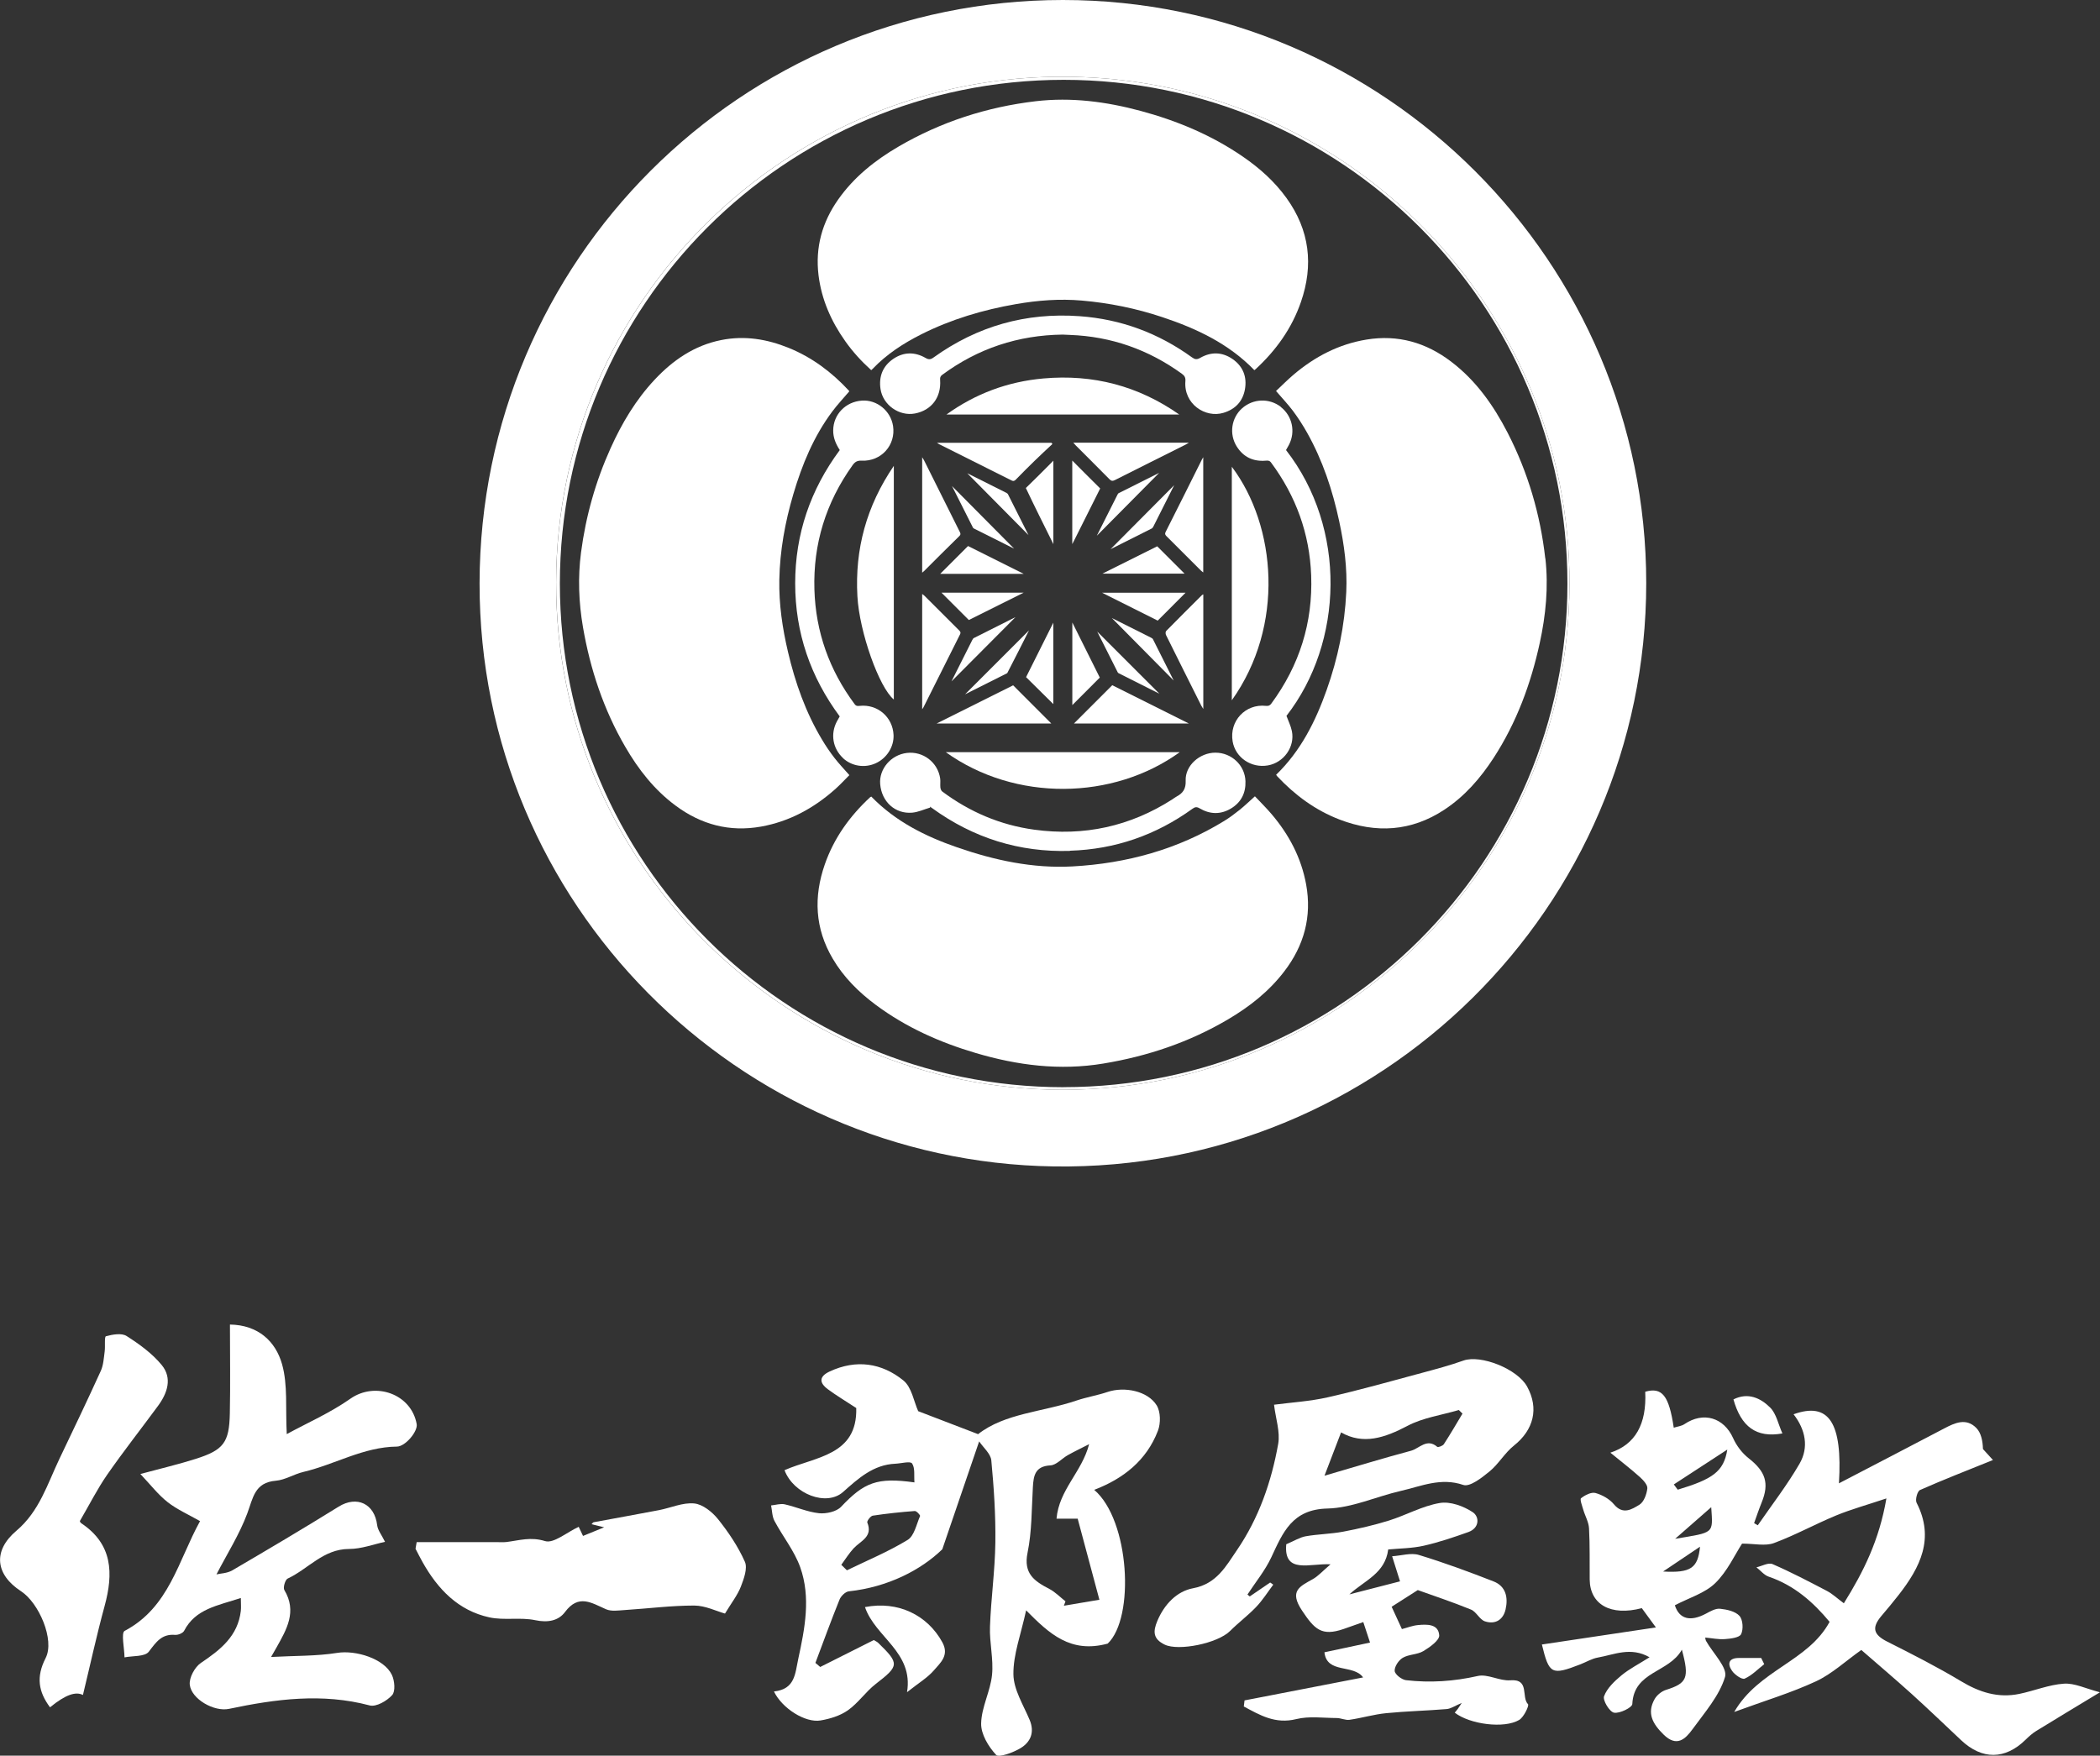 <?xml version="1.0" encoding="UTF-8"?>
<svg id="_レイヤー_2" data-name="レイヤー 2" xmlns="http://www.w3.org/2000/svg" viewBox="0 0 380 317.77">
  <rect x="0" y="0" width="380" height="317.77" fill="#333333" stroke="none"/>
  <defs>
    <style>
      .cls-1 {
        fill: #fff;
      }
    </style>
  </defs>
  <g id="_文字" data-name="文字">
    <g>
      <g>
        <path class="cls-1" d="M318.07,276.08c2.55-3.7,5.32-7.28,7.56-11.15,1.72-2.97,1.08-6.17-1.08-8.95,6.38-2.29,8.88,1.47,8.21,12.5,6.54-3.41,12.79-6.64,19.02-9.92,1.97-1.04,4-1.97,5.84-.1.87.89,1.16,2.34,1.2,3.81.75.83,1.51,1.66,1.81,1.99-4.67,1.89-8.98,3.56-13.2,5.43-.48.21-.9,1.75-.62,2.3,3.31,6.46.66,11.69-3.25,16.7-1.01,1.3-2.07,2.56-3.13,3.81-1.8,2.14-1.4,3.39,1.09,4.64,4.51,2.27,9.03,4.57,13.36,7.17,3.32,2,6.7,3.07,10.52,2.28,2.71-.56,5.36-1.67,8.08-1.85,1.93-.13,3.93.89,6.51,1.56-4.46,2.7-8.02,4.84-11.56,7.02-.69.43-1.31.99-1.9,1.57-3.69,3.62-7.86,3.66-11.65.09-2.99-2.81-5.95-5.66-8.99-8.41-3.05-2.75-6.19-5.41-9.08-7.93-2.86,2.02-5.31,4.33-8.21,5.68-4.5,2.09-9.3,3.52-14.79,5.54,4.42-7.65,13.36-9.1,17.26-16.31-2.98-3.59-6.41-6.61-11.02-8.18-.83-.28-1.48-1.12-2.22-1.69.99-.22,2.17-.91,2.92-.58,3.35,1.45,6.6,3.16,9.85,4.86.97.51,1.8,1.3,3.05,2.23,3.58-5.74,6.4-11.42,7.7-18.98-3.49,1.17-6.36,1.96-9.09,3.08-3.8,1.57-7.42,3.58-11.26,5-1.57.58-3.53.1-5.77.1-1.31,2.01-2.66,5.02-4.85,7.15-1.88,1.83-4.74,2.66-7.31,4.01.8,2.51,2.8,3.02,5.62,1.52.8-.43,1.75-.98,2.57-.89,1.23.13,2.75.46,3.5,1.29.63.69.73,2.42.3,3.31-.31.63-1.89.82-2.92.89-1.18.09-2.38-.17-3.58-.28.05.22.06.44.15.61,1.24,2.21,3.94,4.85,3.44,6.52-1.04,3.44-3.69,6.44-5.88,9.46-1.3,1.78-2.86,3.32-5.25.96-1.94-1.91-3.07-3.83-1.61-6.41.41-.72,1.25-1.41,2.04-1.66,3.82-1.21,4.29-2.12,2.89-7.28-2.35,4.22-8.69,3.86-8.97,9.84-.03.63-2.29,1.75-3.31,1.56-.81-.15-2.08-2.25-1.8-2.98.54-1.45,1.88-2.72,3.13-3.76,1.45-1.2,3.18-2.07,5.1-3.29-3.41-1.95-6.39-.47-9.34.05-1.09.19-2.1.81-3.15,1.22-5.25,2.04-5.68,1.82-6.99-3.58,6.74-1.01,13.48-2.02,20.63-3.09-.98-1.34-1.78-2.44-2.55-3.49-5.61,1.48-9.38-.64-9.43-5.19-.03-3.08.05-6.17-.12-9.25-.06-1.15-.72-2.26-1.05-3.4-.2-.7-.65-1.86-.39-2.06.71-.56,1.85-1.15,2.61-.94,1.22.34,2.54,1.08,3.34,2.05,1.64,1.97,3.27.88,4.62.06.8-.49,1.3-1.89,1.42-2.94.07-.63-.73-1.5-1.34-2.05-1.64-1.47-3.39-2.82-5.35-4.42q6.73-2.19,6.31-11.03c3.04-.87,4.3.67,5.16,6.51.68-.22,1.41-.29,1.94-.65,3.44-2.32,7.14-1.18,8.81,2.55.61,1.37,1.64,2.72,2.82,3.64,3.03,2.38,3.76,4.5,2.34,7.99-.5,1.23-.92,2.49-1.37,3.74.23.13.45.27.68.4ZM302.88,268.68c.24.32.48.63.71.95,6.33-1.91,8.33-3.27,8.97-7.26-3.23,2.1-6.46,4.21-9.68,6.31ZM309.65,272.8c-2.37,2.08-4.45,3.9-6.53,5.72,7.16-1.2,6.85-.86,6.53-5.72ZM300.94,284.44c5.05.29,6.3-.63,6.68-4.49-2.12,1.43-4.22,2.84-6.68,4.49Z"/>
        <path class="cls-1" d="M140.08,306.15c3.82-.42,3.79-3.26,4.36-5.86,1.2-5.54,2.31-11.15.36-16.63-1.06-2.97-3.16-5.56-4.66-8.38-.43-.81-.42-1.86-.61-2.8.83-.08,1.7-.37,2.47-.2,2.09.47,4.11,1.39,6.21,1.61,1.3.13,3.15-.28,3.98-1.16,4.2-4.43,6.5-5.37,13.28-4.42-.1-1.23.14-2.6-.43-3.43-.31-.46-1.97,0-3.02.05-3.99.17-6.69,2.65-9.47,5.12-3,2.66-8.96.38-10.59-3.95,5.54-2.45,13.21-2.61,12.98-11.25-1.93-1.27-3.6-2.26-5.15-3.41-1.57-1.17-1.6-2.3.35-3.21,4.79-2.23,9.41-1.55,13.33,1.63,1.51,1.22,1.9,3.84,2.68,5.56,3.44,1.32,6.98,2.68,10.84,4.16,4.82-3.79,11.66-4,17.82-6.09,1.84-.62,3.78-.93,5.61-1.55,3.04-1.02,7.26-.19,8.88,2.42.72,1.16.75,3.25.23,4.6-2.06,5.38-6.25,8.68-11.53,10.7,6.43,5.49,7.38,23.15,2.44,27.83-6.71,1.81-10.52-1.74-14.76-6.02-.94,4.35-2.34,7.97-2.3,11.57.03,2.77,1.8,5.55,2.94,8.27.93,2.22.17,3.98-1.6,5.07-1.33.82-3.97,1.79-4.47,1.25-1.4-1.5-2.76-3.77-2.71-5.7.06-2.93,1.67-5.8,1.97-8.77.29-2.87-.48-5.83-.37-8.74.18-5.06.9-10.12.97-15.18.07-4.97-.26-9.96-.73-14.91-.11-1.21-1.44-2.31-2.2-3.44-2.22,6.5-4.2,12.29-6.67,19.53-3.82,3.71-9.78,6.84-16.92,7.61-.62.07-1.41.85-1.67,1.48-1.53,3.79-2.93,7.64-4.37,11.47.29.25.58.49.87.74,3.23-1.62,6.46-3.25,9.69-4.87.28.17.58.29.8.5,3.89,3.78,3.8,4.16-.44,7.44-1.82,1.41-3.17,3.45-5.04,4.77-1.4.99-3.24,1.55-4.96,1.84-2.73.46-6.92-2.15-8.42-5.24ZM197.08,261.39c-1.29.66-2.59,1.28-3.86,1.99-1.07.6-2.06,1.79-3.14,1.85-2.77.15-3.06,1.83-3.18,3.95-.23,3.96-.17,8-.96,11.85-.78,3.77,1.22,5.15,3.92,6.55,1.08.56,1.97,1.49,2.94,2.26-.1.26-.19.53-.29.79,1.88-.32,3.77-.63,6.43-1.08-1.37-5.1-2.64-9.87-3.93-14.67h-3.83c.45-5.25,4.59-8.43,5.9-13.49ZM152.23,283.22c.34.33.68.67,1.02,1,3.69-1.79,7.5-3.37,10.99-5.5,1.2-.73,1.59-2.81,2.25-4.32.07-.15-.64-.93-.95-.91-2.55.19-5.09.46-7.61.84-.4.06-1.09.98-.99,1.24,1.06,2.6-1.21,3.32-2.46,4.66-.84.91-1.5,1.98-2.24,2.99Z"/>
        <path class="cls-1" d="M43.62,289.22c-4.23,1.4-8.24,1.96-10.3,5.95-.22.43-1.1.78-1.63.74-2.46-.21-3.45,1.33-4.77,3.05-.71.92-2.88.72-4.39,1.02-.02-1.65-.64-4.43.02-4.79,8.09-4.27,9.7-12.73,13.65-19.87-2.1-1.2-4.16-2.1-5.87-3.44-1.72-1.35-3.09-3.15-4.93-5.09,3.78-1.02,6.92-1.75,9.99-2.73,5.08-1.61,6.1-2.95,6.2-8.28.11-5.29.02-10.59.02-16.04,5.1.08,8.26,3.03,9.43,7.18,1.06,3.76.6,7.94.85,12.65,3.68-2.01,7.86-3.84,11.52-6.41,4.49-3.15,11.02-.87,11.99,4.6.23,1.32-2.05,4.06-3.58,4.07-6.05.06-11.24,3.25-16.94,4.59-1.69.4-3.29,1.45-4.98,1.59-3.85.32-4.11,3.14-5.16,5.93-1.42,3.8-3.65,7.31-5.57,11.02.71-.17,1.93-.19,2.85-.72,6.46-3.78,12.9-7.59,19.26-11.54,3.29-2.04,6.5-.55,6.97,3.36.11.92.82,1.77,1.42,3.01-2.04.43-4.27,1.29-6.5,1.29-4.66,0-7.4,3.63-11.12,5.36-.45.21-.86,1.63-.6,2.07,2.34,3.9.41,7.14-1.42,10.41-.19.34-.39.68-.98,1.71,4.35-.24,8.21-.14,11.96-.74,3.36-.54,8.51,1.03,9.91,4,.49,1.04.66,2.96.04,3.64-.94,1.05-2.9,2.18-4.06,1.87-8.59-2.28-17.01-1.16-25.46.62-2.7.57-6.8-1.76-7.1-4.37-.14-1.26.9-3.19,2.01-3.94,3.53-2.38,6.7-4.85,7.23-9.44.07-.64,0-1.3,0-2.34Z"/>
        <path class="cls-1" d="M226.15,288.95c1.23-.84,2.46-1.68,3.69-2.52.19.13.37.26.56.39-1.02,1.36-1.93,2.82-3.1,4.04-1.47,1.54-3.2,2.83-4.71,4.34-2.26,2.26-9.35,3.68-11.84,2.47-2.13-1.03-2.12-2.39-1.33-4.28,1.26-3.01,3.54-5.38,6.47-5.92,4.27-.79,5.96-4.01,7.93-6.89,3.96-5.79,6.25-12.37,7.47-19.23.39-2.18-.45-4.57-.75-7.1,3.08-.41,6.48-.6,9.76-1.35,5.69-1.29,11.32-2.88,16.96-4.4,2.53-.68,5.08-1.36,7.55-2.24,3.13-1.11,9.76,1.5,11.52,4.7,2.18,3.96,1.19,7.85-2.38,10.69-1.66,1.32-2.77,3.33-4.42,4.68-1.39,1.14-3.56,2.85-4.75,2.44-4.08-1.39-7.61.24-11.29,1.08-4.46,1.02-8.85,3.09-13.3,3.19-6.37.15-8.04,4.32-10.14,8.82-1.12,2.4-2.86,4.51-4.32,6.75l.43.35ZM239.67,267.1c5.42-1.58,10.51-3.14,15.66-4.52,1.51-.41,2.86-2.32,4.74-.71.16.14,1-.17,1.2-.48,1.18-1.81,2.26-3.68,3.37-5.53-.22-.22-.44-.44-.66-.65-3.11.92-6.47,1.38-9.28,2.86-4.13,2.18-8.03,3.48-12.03,1.19-.92,2.39-1.82,4.77-3,7.84Z"/>
        <path class="cls-1" d="M225.2,307.77c7.01-1.36,14.02-2.72,21.46-4.16-1.76-2.45-6.57-.61-7-4.55,2.77-.59,5.4-1.15,8.25-1.76-.52-1.58-.86-2.62-1.22-3.71-1.28.45-2.43.86-3.58,1.26-3.97,1.36-5.25.04-7.49-3.32-2.4-3.59-.43-4.38,1.97-5.73.95-.54,1.71-1.41,3.17-2.66-3.64-.24-8.51,1.87-8.01-3.63,1.48-.63,2.47-1.26,3.53-1.45,2.24-.39,4.54-.41,6.77-.83,2.79-.53,5.57-1.17,8.27-2.01,3.11-.97,6.05-2.65,9.21-3.18,1.87-.32,4.29.55,5.96,1.66,1.25.83,1.25,2.87-.79,3.6-2.66.95-5.35,1.86-8.1,2.48-2.09.47-4.28.47-6.4.67-.56,4.36-4.27,5.59-7.03,8.13,3-.77,6.01-1.54,9.17-2.36-.49-1.54-.84-2.68-1.43-4.54,1.69-.11,3.41-.67,4.83-.24,4.57,1.39,9.07,3.05,13.52,4.79,2.23.87,2.67,2.91,2.18,5.06-.44,1.95-1.93,2.77-3.74,2.17-.97-.32-1.55-1.74-2.52-2.13-3.37-1.38-6.83-2.52-9.63-3.53-1.82,1.16-3.26,2.08-4.73,3.02.52,1.13,1.14,2.48,1.86,4.04.93-.24,1.88-.62,2.85-.72,1.67-.17,3.76-.23,3.9,1.85.06.9-1.71,2.16-2.88,2.86-1.09.65-2.62.56-3.72,1.21-.74.43-1.52,1.6-1.46,2.38.05.63,1.28,1.58,2.06,1.67,4.35.5,8.65.22,12.97-.76,1.8-.41,3.95.93,5.88.78,3.58-.29,1.95,3.04,3.22,4.33.23.24-.74,2.32-1.59,2.84-2.72,1.63-8.95.8-11.67-1.31.18-.23.37-.44.55-.68.15-.2.28-.42.72-1.08-1.25.52-1.98,1.05-2.75,1.11-3.64.3-7.3.38-10.93.74-2.23.22-4.41.88-6.63,1.2-.74.11-1.55-.32-2.33-.32-2.44-.01-4.98-.38-7.29.19-3.84.95-6.59-.72-9.51-2.28.04-.36.09-.72.13-1.08Z"/>
        <path class="cls-1" d="M75.4,279.12c4.8,0,9.61,0,14.41,0,.62,0,1.24.05,1.85-.02,2.3-.29,4.38-.97,6.96-.17,1.57.49,3.94-1.59,6.1-2.58.17.35.45.94.78,1.65,1.2-.49,2.27-.93,3.82-1.56-1.1-.27-1.66-.4-2.28-.56.16-.15.26-.34.39-.36,3.94-.74,7.89-1.43,11.82-2.19,2.13-.41,4.3-1.41,6.36-1.21,1.53.14,3.25,1.52,4.3,2.82,1.9,2.37,3.64,4.96,4.87,7.72.53,1.18-.17,3.09-.72,4.51-.59,1.53-1.66,2.88-2.87,4.88-1.55-.43-3.55-1.44-5.56-1.45-4.17,0-8.35.54-12.53.81-1.15.07-2.46.29-3.44-.14-2.63-1.16-4.96-2.8-7.42.5-1.18,1.59-3.11,1.96-5.38,1.48-2.68-.57-5.63.07-8.3-.51-5.65-1.23-9.35-5.11-12.1-10.01-.44-.79-.85-1.6-1.27-2.41.07-.4.14-.8.21-1.21Z"/>
        <path class="cls-1" d="M15.02,306.79c-1.31-.66-3.12-.1-5.97,2.23-2.09-2.82-2.55-5.48-.79-8.92,1.68-3.28-1.22-9.98-4.44-12.08-4.67-3.04-5.15-7.32-.85-10.96,4.16-3.52,5.61-8.46,7.8-13.05,2.52-5.28,5.05-10.55,7.47-15.88.48-1.05.54-2.32.7-3.5.13-.96-.08-2.68.23-2.77,1.19-.33,2.83-.62,3.73-.05,2.31,1.47,4.64,3.16,6.36,5.25,1.96,2.38,1.04,5.09-.68,7.42-3.05,4.15-6.24,8.2-9.18,12.43-1.79,2.58-3.21,5.42-4.94,8.38-.04-.07.03.27.24.41,5.7,3.79,5.84,9.07,4.23,14.98-1.44,5.28-2.6,10.64-3.92,16.1Z"/>
        <path class="cls-1" d="M164.13,306.28c1.2-7.26-5.75-9.93-7.61-15.4,5.99-1.17,11.3,1.45,13.99,6.35,1.31,2.39-.34,3.72-1.5,5.08-1.16,1.35-2.79,2.31-4.88,3.97Z"/>
        <path class="cls-1" d="M322.53,259.45c-4.76.86-7.48-1.26-8.86-6.16,2.63-1.32,4.91-.26,6.66,1.49,1.1,1.11,1.44,2.97,2.2,4.67Z"/>
        <path class="cls-1" d="M319.24,301.21c-1.16.91-2.23,2.04-3.54,2.62-.48.21-1.78-.69-2.27-1.39-.88-1.26-.68-2.35,1.23-2.35,1.34,0,2.69,0,4.03,0,.18.37.37.75.55,1.12Z"/>
      </g>
      <g>
        <path class="cls-1" d="M192.34,0c58.18,0,105.55,47.43,105.55,105.54,0,58.59-48.11,106.46-107.21,105.58-57.08-.85-103.98-47.54-103.9-105.56C86.86,47.17,134.12,0,192.34,0ZM192.34,197.25c51.08-.02,92.77-42.09,91.64-93.76-1.08-49.45-41.83-90.2-92.84-89.6-50.6.6-91.67,42.5-90.49,93.85,1.13,49.37,41.64,89.47,91.68,89.51Z"/>
        <g>
          <path class="cls-1" d="M191.15,13.89c-50.6.6-91.67,42.5-90.49,93.85,1.13,49.37,41.64,89.47,91.68,89.51,51.08-.02,92.77-42.09,91.64-93.76-1.08-49.45-41.83-90.2-92.84-89.6ZM192.47,196.78c-50.35,0-91.16-40.82-91.16-91.16S142.12,14.45,192.47,14.45s91.16,40.82,91.16,91.16-40.82,91.16-91.16,91.16Z"/>
          <path class="cls-1" d="M202.48,121.88c2.44,1.24,4.88,2.46,7.31,3.68l-11.25-11.25c1.24,2.47,2.48,4.94,3.73,7.41.02.03.1.12.2.16Z"/>
          <path class="cls-1" d="M199.4,107.27l.89.45c3.07,1.53,6.13,3.06,9.2,4.61l5.04-5.05h-15.13Z"/>
          <path class="cls-1" d="M208.61,115.65s-.13-.14-.32-.23c-2.37-1.19-4.73-2.38-7.1-3.56l11.19,11.31c-1.25-2.51-2.51-5.01-3.77-7.51Z"/>
          <polygon class="cls-1" points="194.04 112.67 194.04 127.62 199.01 122.64 194.04 112.67"/>
          <path class="cls-1" d="M176.05,95.51s.1.11.22.17c1.84.93,3.68,1.85,5.53,2.77l1.7.85-11.23-11.32c1.26,2.51,2.52,5.02,3.79,7.52Z"/>
          <path class="cls-1" d="M194.03,83.37v15.11l.44-.86c1.53-3.07,3.07-6.14,4.61-9.21-.96-.94-1.88-1.87-2.8-2.79l-2.24-2.25Z"/>
          <path class="cls-1" d="M182.37,89.41s-.12-.13-.27-.21c-.97-.5-1.95-.99-2.93-1.47l-4.14-2.07,11.08,11.19c-1.24-2.48-2.48-4.96-3.74-7.44Z"/>
          <path class="cls-1" d="M188.81,68.5c-6.43.57-12.29,2.74-17.55,6.53h42.13c-7.4-5.19-15.61-7.33-24.58-6.53Z"/>
          <path class="cls-1" d="M194.64,80.6c2.04,2.04,4.08,4.07,6.1,6.12.33.34.58.39,1.01.17,4.25-2.15,8.52-4.27,12.78-6.41.16-.08.31-.18.61-.36h-20.93c.21.22.32.36.44.48Z"/>
          <path class="cls-1" d="M217.73,103.62v-20.86c-.14.24-.19.31-.23.39-2.19,4.38-4.36,8.76-6.57,13.12-.2.4-.05.58.2.83,2.06,2.05,4.1,4.1,6.16,6.15.11.11.25.21.44.36Z"/>
          <path class="cls-1" d="M193.62,153.98c8.16-.25,15.54-2.82,22.15-7.59.47-.34.78-.39,1.31-.08,1.85,1.09,3.77,1.15,5.63.05,1.86-1.1,2.73-2.8,2.66-4.96-.09-2.88-2.51-5.17-5.44-5.17-2.83,0-5.49,2.33-5.38,5.06.06,1.48-.49,2.27-1.64,2.88-.27.14-.51.34-.77.51-7.65,4.9-15.99,6.72-24.99,5.49-6.16-.84-11.69-3.21-16.66-6.92-.19-.15-.31-.49-.33-.75-.05-.52.04-1.06-.03-1.58-.42-2.94-3.1-4.99-6.03-4.64-2.87.34-5.05,2.89-4.83,5.63.26,3.2,2.71,5.45,5.8,5.18,1.1-.1,2.16-.6,3.24-.92-.01-.06-.03-.12-.04-.18.14.1.29.2.43.3,7.44,5.39,15.75,8,24.94,7.72Z"/>
          <path class="cls-1" d="M231.78,73.65c-2.1-1.63-5.03-1.52-7.03.26-1.94,1.73-2.37,4.66-.96,6.9,1.21,1.93,3,2.76,5.26,2.57.37-.03.68-.04.96.35,4.5,6.07,6.97,12.87,7.25,20.41.32,8.55-2.12,16.29-7.2,23.19-.26.36-.51.48-.98.43-3.72-.41-6.66,2.74-6.03,6.44.5,2.92,3.35,4.86,6.37,4.34,2.88-.5,4.93-3.36,4.35-6.21-.19-.93-.63-1.81-.98-2.76,10.33-13.29,10.96-33.91-.08-48.11.18-.32.37-.64.54-.97,1.21-2.35.59-5.21-1.48-6.82Z"/>
          <polygon class="cls-1" points="214.35 103.83 209.4 98.88 199.48 103.83 214.35 103.83"/>
          <path class="cls-1" d="M152.53,137.21c1.58,1.48,3.96,1.85,5.95.93,2-.92,3.3-2.99,3.21-5.11-.14-3.24-2.9-5.62-6.14-5.27-.37.04-.64.05-.9-.31-4.58-6.16-7.05-13.07-7.28-20.73-.25-8.26,2.08-15.77,6.9-22.51.43-.61.85-.87,1.64-.83,3.56.17,6.22-2.83,5.69-6.28-.43-2.75-2.92-4.78-5.64-4.59-2.95.2-5.16,2.5-5.19,5.37-.02,1.33.47,2.48,1.19,3.58-5.31,7.17-8.07,15.19-8.07,24.13,0,8.93,2.77,16.94,8.06,24.08-.19.33-.36.61-.51.9-1.2,2.26-.76,4.89,1.1,6.63Z"/>
          <path class="cls-1" d="M152.94,61.74c1.36,1.93,2.94,3.66,4.71,5.26.11-.1.19-.17.26-.24,2.52-2.64,5.53-4.6,8.76-6.23,5.44-2.74,11.21-4.45,17.19-5.49,3.93-.68,7.89-.99,11.88-.64,4.99.43,9.86,1.42,14.61,3.01,6.18,2.06,11.99,4.79,16.63,9.59.08-.07.17-.13.25-.2,3.68-3.4,6.52-7.36,8.17-12.12,2.33-6.71,1.58-13.02-2.6-18.83-2.16-3-4.87-5.42-7.9-7.5-5.67-3.9-11.93-6.51-18.55-8.29-6.2-1.66-12.49-2.49-18.91-1.74-8.84,1.04-17.14,3.72-24.83,8.2-4.27,2.49-8.09,5.53-10.96,9.62-2.88,4.1-4.14,8.63-3.54,13.64.54,4.42,2.28,8.36,4.83,11.96Z"/>
          <path class="cls-1" d="M200.94,99.41c2.5-1.25,5-2.51,7.5-3.77.04-.02.16-.14.25-.31,1.26-2.5,2.52-5,3.78-7.51l-11.52,11.59Z"/>
          <path class="cls-1" d="M222.9,84.48v42.27c9.61-13.5,8.06-31.55,0-42.27Z"/>
          <path class="cls-1" d="M225.27,70.49c.41-2.27-.34-4.2-2.26-5.52-1.87-1.28-3.88-1.32-5.84-.19-.6.34-.95.28-1.48-.1-6.07-4.39-12.84-6.91-20.33-7.45-9.71-.7-18.53,1.8-26.44,7.48-.53.38-.87.4-1.43.08-1.96-1.13-3.97-1.11-5.85.17-1.89,1.29-2.64,3.16-2.31,5.44.43,2.89,3.36,4.98,6.23,4.44,2.99-.57,4.77-2.91,4.56-6.04-.03-.4,0-.68.37-.95,6.48-4.79,13.76-7.19,21.81-7.29.44.02.88.04,1.32.06,7.46.28,14.19,2.65,20.23,7.02.5.36.7.7.65,1.34-.34,4.16,3.63,6.73,6.89,5.74,2.13-.64,3.48-2.05,3.88-4.23Z"/>
          <path class="cls-1" d="M202.2,89.56c-1.25,2.47-2.49,4.94-3.73,7.41l11.28-11.38c-2.45,1.23-4.91,2.46-7.36,3.69-.02.02-.11.11-.19.27Z"/>
          <path class="cls-1" d="M201.27,124.02c-2.34,2.34-4.62,4.62-6.93,6.93h20.78c-4.74-2.37-9.33-4.66-13.86-6.93Z"/>
          <path class="cls-1" d="M155.15,107.93c.36,6.5,3.94,16.52,6.59,18.68v-42.29c-4.94,7.24-7.07,15.07-6.59,23.61Z"/>
          <path class="cls-1" d="M183.33,124.04c-4.53,2.26-9.11,4.55-13.84,6.91h20.74c-2.29-2.29-4.58-4.59-6.9-6.91Z"/>
          <path class="cls-1" d="M213.48,136.14h-42.34c12.56,9,30.28,8.72,42.34,0Z"/>
          <path class="cls-1" d="M217.74,128.32v-20.74c-.12.05-.17.06-.2.09-2.18,2.17-4.36,4.34-6.52,6.54-.13.13-.13.53-.03.72,2.12,4.29,4.27,8.56,6.41,12.84.08.15.18.29.34.55Z"/>
          <path class="cls-1" d="M279.62,101.06c-.9-7.97-3.13-15.56-6.8-22.71-2.56-4.97-5.73-9.48-10.24-12.9-4.53-3.45-9.61-4.92-15.29-3.99-5.02.82-9.35,3.08-13.19,6.33-1.13.96-2.17,2.02-3.2,2.98,1.09,1.28,2.16,2.39,3.08,3.62.93,1.25,1.78,2.57,2.54,3.92,2.82,5.02,4.61,10.42,5.81,16.03.91,4.22,1.48,8.49,1.28,12.82-.28,6.07-1.51,11.97-3.54,17.7-2.02,5.7-4.68,11.04-9.15,15.37.09.12.14.22.21.29,3.2,3.4,6.88,6.13,11.28,7.82,6.6,2.53,12.95,2.16,18.94-1.78,3.7-2.44,6.54-5.71,8.93-9.39,4.14-6.38,6.73-13.39,8.34-20.78,1.1-5.05,1.6-10.16,1.02-15.32Z"/>
          <path class="cls-1" d="M230.1,147.36c-.96-1.13-2.03-2.18-3.02-3.23-.97.87-1.81,1.68-2.71,2.41-.91.73-1.84,1.43-2.83,2.04-8.42,5.17-17.68,7.7-27.47,8.24-7.18.39-14.11-1.11-20.87-3.45-5.78-2-11.17-4.69-15.54-9.19-.09.05-.15.07-.2.11-3.68,3.41-6.55,7.39-8.21,12.16-2.05,5.89-1.79,11.61,1.43,17.06,1.98,3.37,4.7,6.07,7.81,8.38,5.46,4.06,11.57,6.78,18.06,8.7,7.56,2.24,15.23,3.22,23.1,1.91,7.99-1.32,15.54-3.86,22.52-7.97,3.91-2.3,7.44-5.07,10.22-8.71,3.58-4.67,5.02-9.9,3.96-15.73-.88-4.83-3.1-9.03-6.26-12.74Z"/>
          <path class="cls-1" d="M153.7,140.3c-.93-1.06-1.86-2.03-2.68-3.09-.82-1.06-1.58-2.17-2.26-3.32-2.97-4.94-4.86-10.31-6.17-15.89-1.01-4.29-1.65-8.63-1.57-13.05.1-5.28,1.04-10.44,2.53-15.49,1.58-5.36,3.69-10.48,7.06-14.99.94-1.26,2.03-2.41,3.07-3.64,0,0-.02-.07-.07-.12-3.08-3.33-6.64-6.01-10.86-7.73-3.95-1.61-8.01-2.28-12.25-1.43-4.85.97-8.71,3.62-12.03,7.16-3.42,3.65-5.94,7.88-7.98,12.41-2.72,6.02-4.49,12.32-5.35,18.87-.59,4.52-.42,9.03.35,13.52,1.32,7.66,3.74,14.93,7.66,21.67,2.38,4.1,5.26,7.79,9.11,10.64,4.62,3.43,9.76,4.81,15.46,3.79,5.11-.92,9.5-3.31,13.36-6.73.93-.82,1.77-1.74,2.62-2.59Z"/>
          <polygon class="cls-1" points="190.6 112.7 185.67 122.56 190.6 127.44 190.6 112.7"/>
          <path class="cls-1" d="M186.2,114.1l-11.57,11.57c2.54-1.27,5.09-2.55,7.63-3.83,1.36-2.63,2.66-5.19,3.94-7.74Z"/>
          <path class="cls-1" d="M185.25,103.87c-3.36-1.68-6.73-3.36-10.08-5.04l-5.04,5.04h15.12Z"/>
          <path class="cls-1" d="M183.75,111.7c-2.53,1.27-5.06,2.53-7.58,3.81-.03.02-.14.13-.23.32-1.26,2.5-2.52,5-3.77,7.5l11.58-11.63Z"/>
          <polygon class="cls-1" points="185.24 107.27 170.36 107.27 175.31 112.22 185.24 107.27"/>
          <path class="cls-1" d="M169.91,80.38c4.38,2.19,8.76,4.38,13.13,6.58.35.18.54.08.79-.17,1.12-1.14,2.25-2.29,3.4-3.4,1.05-1.03,2.14-2.02,3.21-3.03-.06-.07-.12-.15-.18-.22h-20.72c.2.13.28.19.37.24Z"/>
          <path class="cls-1" d="M166.87,82.74v20.91c.17-.14.25-.2.32-.27,2.13-2.12,4.26-4.26,6.41-6.36.3-.3.2-.51.05-.8-2.15-4.3-4.29-8.6-6.44-12.9-.08-.16-.19-.31-.35-.57Z"/>
          <path class="cls-1" d="M190.62,83.37l-.64.65c-1.44,1.44-2.88,2.89-4.35,4.31,1.61,3.4,3.22,6.61,4.82,9.83l.16.33v-15.12Z"/>
          <path class="cls-1" d="M173.71,114.86c.18-.35.08-.54-.17-.78-2.09-2.07-4.17-4.16-6.25-6.24-.11-.11-.24-.19-.42-.33v20.87c.14-.22.2-.28.23-.35,2.2-4.39,4.39-8.78,6.6-13.17Z"/>
        </g>
      </g>
    </g>
  </g>
</svg>